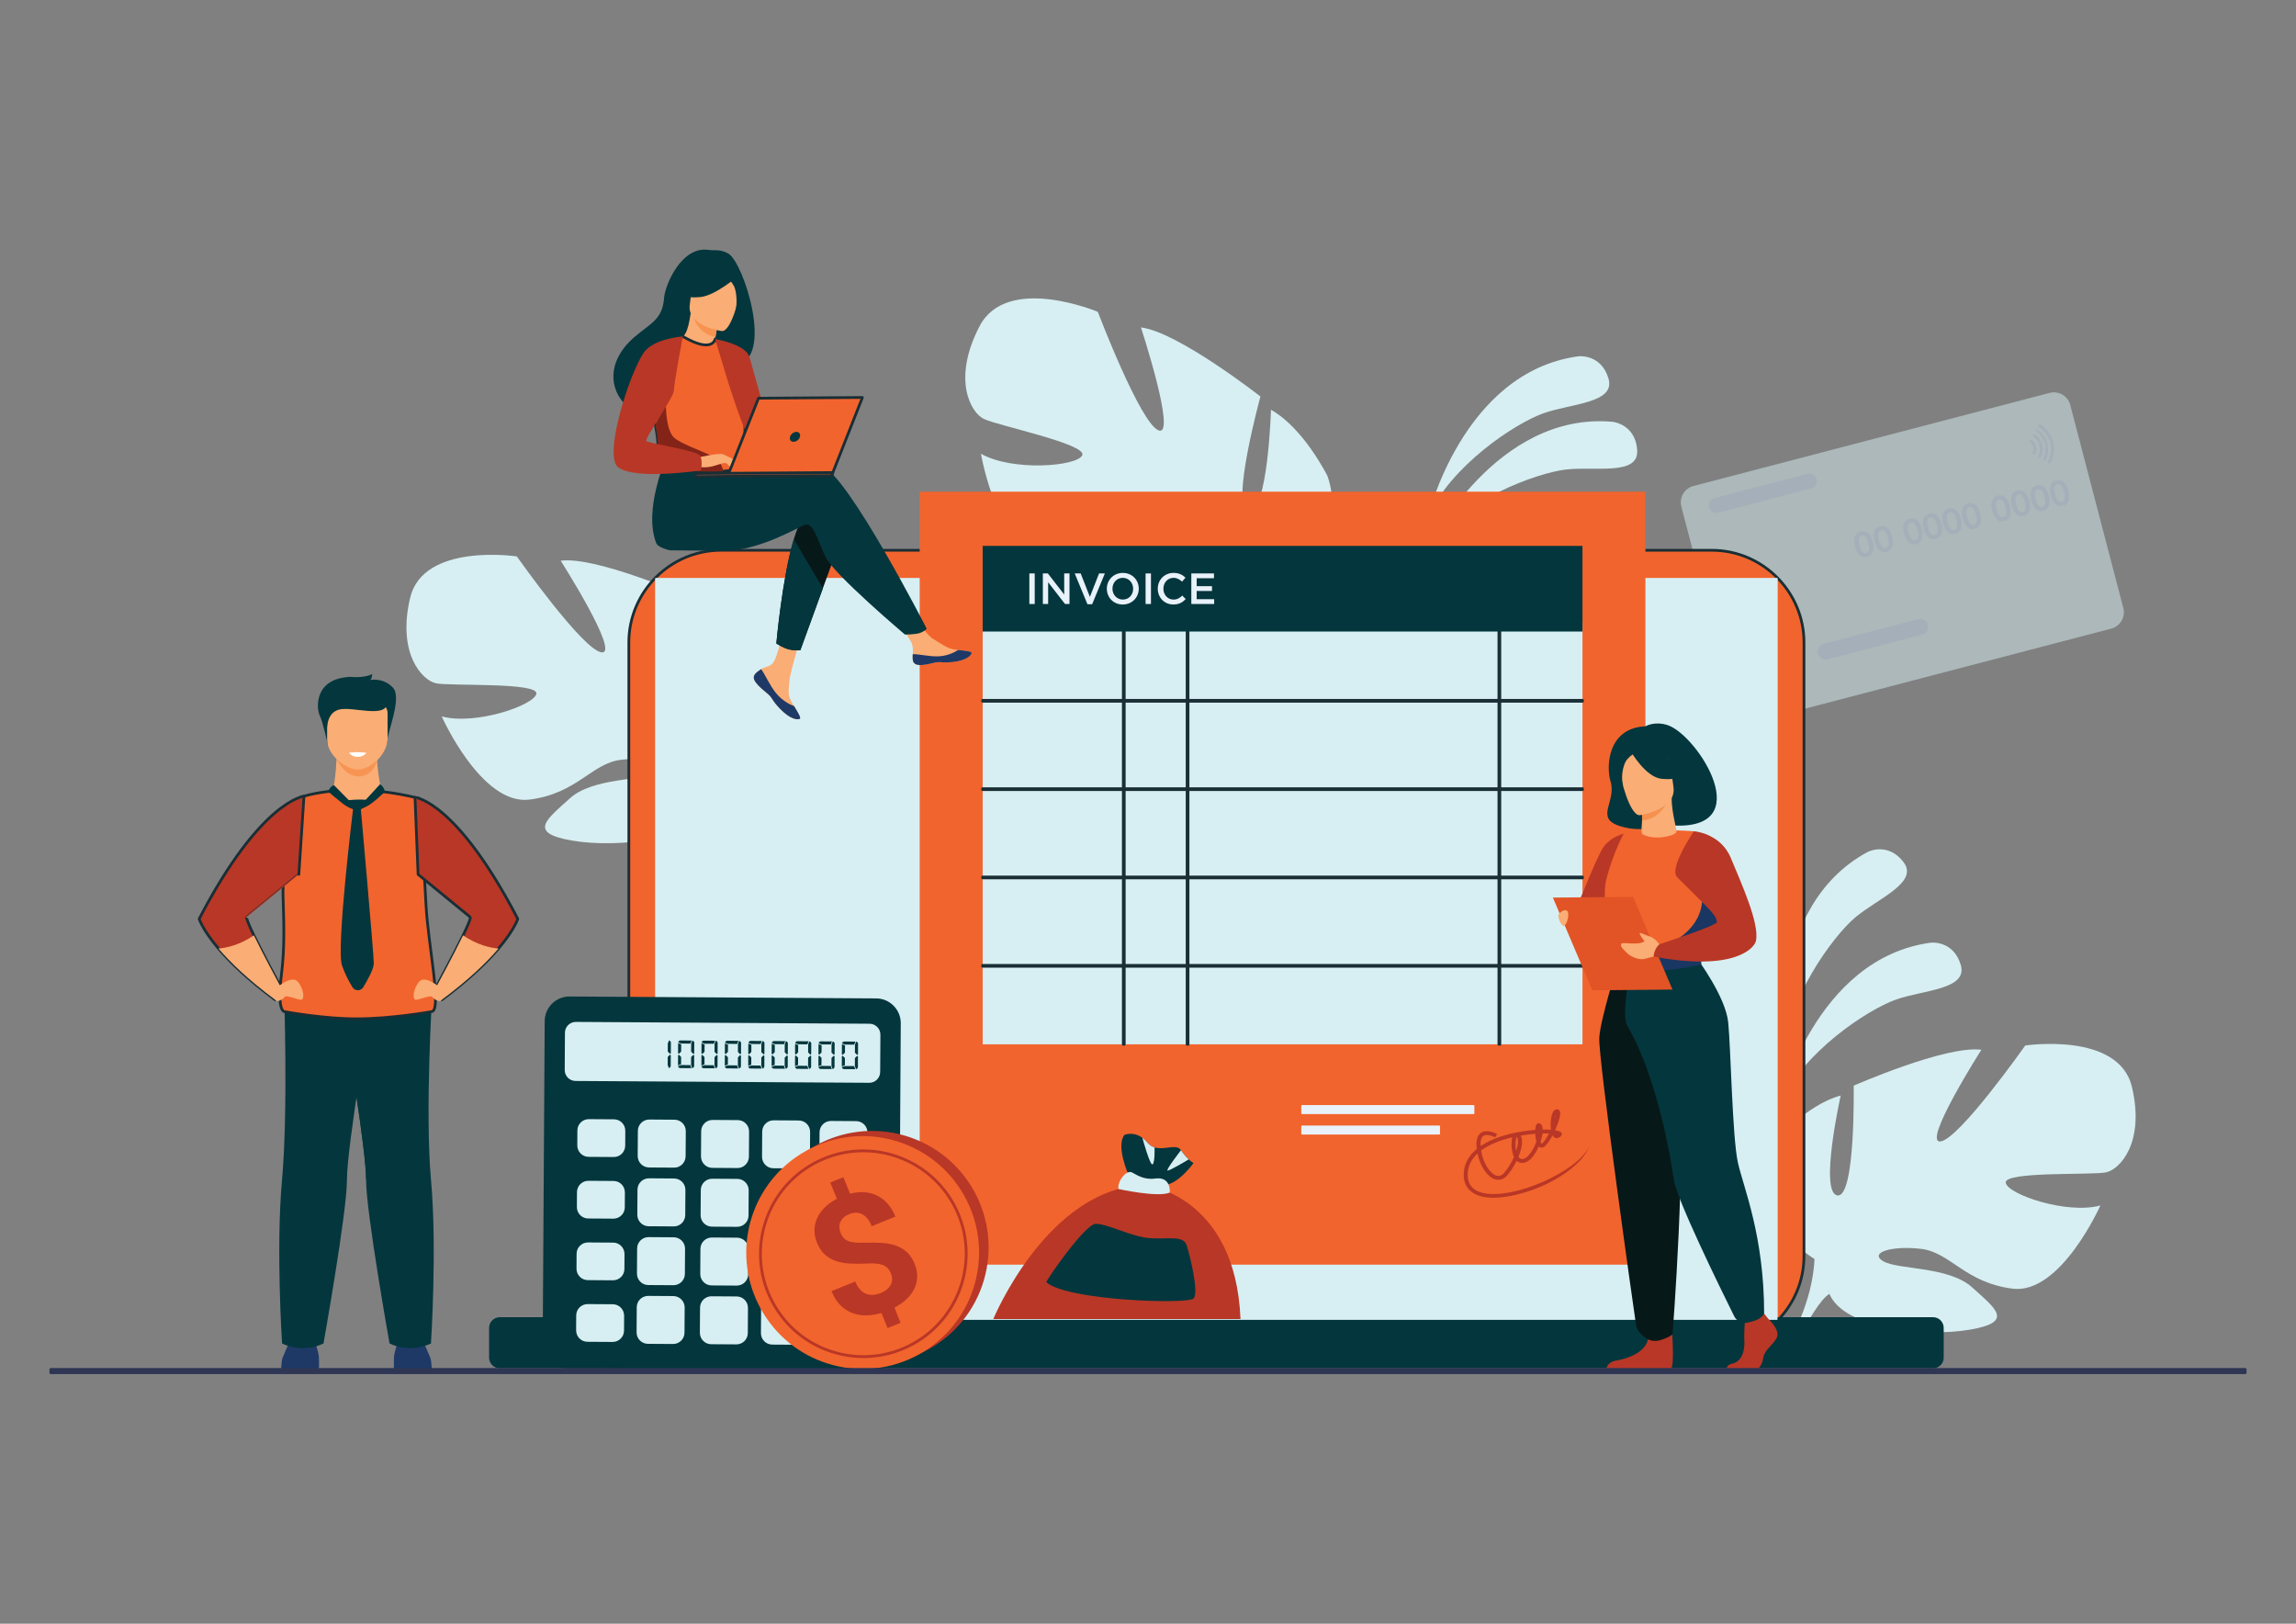 <?xml version="1.0" encoding="utf-8"?>
<!-- Generator: Adobe Illustrator 26.0.0, SVG Export Plug-In . SVG Version: 6.00 Build 0)  -->
<svg version="1.1" id="Layer_1" xmlns="http://www.w3.org/2000/svg" xmlns:xlink="http://www.w3.org/1999/xlink" x="0px" y="0px"
	 viewBox="0 0 841.89 595.28" style="enable-background:new 0 0 841.89 595.28;" xml:space="preserve">
<rect x="0" y="0" width="841.89" height="595.28" fill="#808080" stroke="none"/>
<style type="text/css">
	.st0{fill:none;stroke:#192E35;stroke-miterlimit:10;}
	.st1{fill:none;stroke:#04363D;stroke-miterlimit:10;}
	.st2{fill:#B5B3B3;}
	.st3{fill:#FFFFFF;stroke:#192E35;stroke-linecap:round;stroke-linejoin:round;stroke-miterlimit:10;}
	.st4{fill:#04363D;}
	.st5{fill:#F2642D;stroke:#231F20;stroke-miterlimit:10;}
	.st6{fill:#F2642D;}
	.st7{fill:#B93726;stroke:#192E35;stroke-miterlimit:10;}
	.st8{fill:#FFFFFF;}
	.st9{fill:#B93726;stroke:#192E35;stroke-linecap:round;stroke-linejoin:round;stroke-miterlimit:10;}
	.st10{fill:#F2642D;stroke:#192E35;stroke-linecap:round;stroke-linejoin:round;stroke-miterlimit:10;}
	.st11{fill:#B5B3B3;stroke:#192E35;stroke-linecap:round;stroke-linejoin:round;stroke-miterlimit:10;}
	.st12{fill:#192E35;stroke:#192E35;stroke-linecap:round;stroke-linejoin:round;stroke-miterlimit:10;}
	.st13{fill:none;stroke:#192E35;stroke-linecap:round;stroke-linejoin:round;stroke-miterlimit:10;}
	.st14{fill:#192E35;}
	.st15{fill:none;stroke:#656262;stroke-linecap:round;stroke-linejoin:round;stroke-miterlimit:10;}
	.st16{fill:#D7EFF2;}
	.st17{opacity:0.5;}
	.st18{fill:#CADEF3;}
	.st19{fill:#DBE5F5;}
	.st20{fill:#1E3966;}
	.st21{fill:#FAAD74;}
	.st22{fill:#F79454;}
	.st23{fill:#E9F2FA;}
	.st24{fill:#B93726;}
	.st25{fill:#071818;}
	.st26{fill:#F79250;}
	.st27{fill:#842419;}
	.st28{fill:#193762;}
	.st29{fill:#E25426;}
	.st30{fill:#F5904F;}
	.st31{fill:#2E3654;}
</style>
<g>
	<path class="st16" d="M523.48,189.8c0,0,12.74-53.41,55.29-59.18c0,0,8.28-1,11.01,8.12c2.73,9.12-13.72,9.15-23.9,12.79
		C555.69,155.17,531.95,170.65,523.48,189.8z"/>
	<path class="st16" d="M524.26,199.92c0,0,24.39-49.19,67.15-45.27c0,0,8.29,0.89,8.91,10.39c0.62,9.5-15.42,5.83-26.16,7.1
		C563.42,173.4,536.81,183.16,524.26,199.92z"/>
	<path class="st16" d="M652.66,404.78c0,0,12.74-53.41,55.29-59.18c0,0,8.28-1,11.01,8.12c2.73,9.12-13.72,9.15-23.9,12.79
		C684.88,370.15,661.13,385.63,652.66,404.78z"/>
	<path class="st16" d="M654.03,387.26c0,0-6.98-54.46,30.77-74.91c0,0,7.39-3.86,13.17,3.7c5.78,7.56-9.6,13.41-17.83,20.41
		C671.91,343.47,655.18,366.35,654.03,387.26z"/>
	<path class="st16" d="M781.74,398.52c-4.8-20.38-39.13-15.22-39.13-15.22s-24.36,34.56-31.13,35.17s15.05-33.61,15.05-33.61
		c-13.02-1.7-46.83,13.16-46.83,13.16s0.72,41.3-5.99,40.23c-6.71-1.07,1.23-36.6,1.23-36.6c-12.77,3.36-25.06,17.69-25.06,17.69
		c-15.55,23.49,15.45,42.22,15.45,42.22s-0.06,14.32-9.46,30.43l0,0c0,0-2.1,2.96-4.3,8.04l3.45,0.12c0.31-0.91,0.65-1.79,1.02-2.64
		c0-0.01,0-0.01,0.01-0.02c0.01-0.01,0.01-0.02,0.02-0.04c0.25-0.52,0.62-1.27,1.07-2.18c0,0,0,0,0,0c0,0,0,0,0,0
		c1.12-2.02,1.88-3.52,2.37-4.6c0,0,0-0.01,0-0.01c3.37-6.35,8.2-14.62,11.29-16.28c0,0-0.36-0.55-0.68-1.6
		c0.22,0.51,0.45,1.04,0.68,1.6c5.47,12.82,34.89,15.92,51.43,13.11c16.54-2.81,9.54-7.68,0.94-15.49
		c-8.59-7.81-27.19-6.45-32.57-9.58c-5.38-3.13,2.73-5.81,13.65-4.59c10.92,1.21,16.03,12.33,33.67,14.61
		c17.64,2.28,32.24-30.5,32.24-30.5c-12.34,3.38-34.02-4.09-34.72-8.33c-0.7-4.24,31.72-2.72,36.82-3.81
		C777.35,428.7,786.53,418.9,781.74,398.52z"/>
	<path class="st16" d="M150.38,219.21c4.8-20.38,39.13-15.22,39.13-15.22s24.36,34.56,31.13,35.18
		c6.77,0.61-15.05-33.61-15.05-33.61c13.02-1.7,46.83,13.16,46.83,13.16s-0.72,41.3,5.99,40.23s-1.23-36.6-1.23-36.6
		c12.77,3.36,25.06,17.69,25.06,17.69c15.55,23.48-15.45,42.22-15.45,42.22s0.06,14.32,9.46,30.43c0,0,0,0,0,0s2.1,2.96,4.3,8.04
		l-3.45,0.12c-0.31-0.91-0.65-1.79-1.02-2.64c0-0.01,0-0.01-0.01-0.02c-0.01-0.01-0.01-0.02-0.02-0.04
		c-0.25-0.52-0.62-1.27-1.07-2.18c0,0,0,0,0,0c0,0,0,0,0,0c-1.12-2.02-1.88-3.52-2.37-4.6c0,0,0-0.01,0-0.01
		c-3.37-6.35-8.2-14.62-11.29-16.28c0,0,0.36-0.55,0.68-1.6c-0.22,0.51-0.45,1.04-0.68,1.6c-5.47,12.82-34.89,15.92-51.43,13.11
		c-16.54-2.81-9.54-7.68-0.94-15.49c8.59-7.81,27.19-6.45,32.57-9.58c5.38-3.13-2.73-5.81-13.65-4.59s-16.03,12.33-33.67,14.61
		s-32.24-30.5-32.24-30.5c12.34,3.37,34.02-4.09,34.72-8.33c0.7-4.24-31.72-2.72-36.82-3.81
		C154.77,249.39,145.58,239.59,150.38,219.21z"/>
	<path class="st16" d="M359.18,119.6c10.08-19.31,43.36-5.27,43.36-5.27s15.66,41.11,22.33,43.47c6.66,2.36-6.52-37.76-6.52-37.76
		c13.56,1.63,43.82,25.32,43.82,25.32s-11.35,41.45-4.31,42.1c7.04,0.65,8.18-37.22,8.18-37.22c12,6.67,20.71,24.28,20.71,24.28
		c9.63,27.68-26.44,38.59-26.44,38.59s-3.62,14.45,1.7,33.11l0,0c0,0,1.35,3.53,2.27,9.22l-3.5-0.77c-0.08-1-0.2-1.98-0.35-2.92
		c0-0.01,0-0.01,0-0.02c0-0.01,0-0.03-0.01-0.04c-0.12-0.59-0.3-1.44-0.52-2.47c0,0,0,0,0,0c0,0,0,0,0,0
		c-0.61-2.33-0.99-4.03-1.21-5.25c0,0,0-0.01,0-0.01c-1.76-7.27-4.5-16.85-7.19-19.32c0,0,0.51-0.46,1.1-1.44
		c-0.35,0.46-0.72,0.94-1.1,1.44c-8.82,11.52-39.27,7.07-55.22-0.03c-15.95-7.09-7.64-10.2,3.04-15.86
		c10.67-5.66,29.08,0.49,35.3-1.28c6.23-1.77-1.25-6.55-12.58-8.14c-11.32-1.59-19.34,8.31-37.7,6.07
		c-18.36-2.24-24.65-39.05-24.65-39.05c11.58,6.58,35.35,4.63,37.15,0.54c1.8-4.09-31.28-10.91-36.13-13.32
		C355.84,151.15,349.1,138.91,359.18,119.6z"/>
	<g class="st17">
		<path class="st16" d="M759.11,148.44l19.47,74.48c0.86,3.29-1.13,6.68-4.41,7.54l-130.66,34.15c-3.29,0.86-6.68-1.13-7.54-4.41
			l-19.47-74.48c-0.86-3.29,1.13-6.68,4.41-7.54l130.66-34.15C754.85,143.17,758.25,145.16,759.11,148.44z"/>
		<g>
			<path class="st18" d="M704.93,232.64l-34.82,9.1c-1.47,0.39-2.99-0.51-3.38-1.98l-0.09-0.33c-0.39-1.47,0.51-2.99,1.98-3.38
				l34.82-9.1c1.47-0.39,2.99,0.51,3.38,1.98l0.09,0.33C707.29,230.74,706.4,232.26,704.93,232.64z"/>
			<g>
				<path class="st18" d="M686.71,198.66c0.33,1.27,0.38,2.37,0.15,3.29c-0.29,1.17-1.02,1.91-2.18,2.21
					c-1.16,0.3-2.16,0.02-2.98-0.86c-0.65-0.7-1.15-1.68-1.48-2.95c-0.33-1.27-0.39-2.36-0.16-3.28c0.29-1.17,1.02-1.91,2.19-2.21
					c1.17-0.31,2.17-0.02,2.99,0.86C685.89,196.41,686.38,197.39,686.71,198.66z M685.11,199.07c-0.21-0.8-0.47-1.44-0.79-1.94
					c-0.49-0.74-1.05-1.03-1.68-0.86c-0.65,0.17-1,0.69-1.06,1.57c-0.05,0.59,0.03,1.29,0.24,2.09c0.57,2.17,1.4,3.1,2.51,2.82
					c0.64-0.17,0.99-0.7,1.04-1.59C685.41,200.58,685.32,199.88,685.11,199.07z"/>
				<path class="st18" d="M693.86,196.79c0.33,1.27,0.38,2.37,0.15,3.29c-0.29,1.17-1.02,1.91-2.18,2.21
					c-1.16,0.3-2.16,0.02-2.98-0.86c-0.65-0.7-1.15-1.68-1.48-2.95c-0.33-1.27-0.39-2.36-0.16-3.28c0.29-1.17,1.02-1.91,2.19-2.21
					c1.17-0.31,2.17-0.02,2.99,0.86C693.04,194.54,693.53,195.52,693.86,196.79z M692.26,197.2c-0.21-0.8-0.47-1.44-0.79-1.94
					c-0.49-0.74-1.05-1.03-1.68-0.86c-0.65,0.17-1,0.69-1.06,1.57c-0.05,0.59,0.03,1.29,0.24,2.09c0.57,2.17,1.4,3.1,2.51,2.82
					c0.64-0.17,0.99-0.7,1.04-1.59C692.56,198.71,692.47,198.01,692.26,197.2z"/>
				<path class="st18" d="M704.7,193.95c0.33,1.27,0.38,2.37,0.15,3.29c-0.29,1.17-1.02,1.91-2.18,2.21
					c-1.16,0.3-2.16,0.02-2.98-0.86c-0.65-0.7-1.15-1.68-1.48-2.95c-0.33-1.27-0.39-2.36-0.16-3.28c0.29-1.17,1.02-1.91,2.19-2.21
					c1.17-0.31,2.17-0.02,2.99,0.86C703.88,191.71,704.36,192.69,704.7,193.95z M703.1,194.37c-0.21-0.8-0.47-1.44-0.79-1.94
					c-0.49-0.74-1.05-1.03-1.68-0.86c-0.65,0.17-1,0.69-1.06,1.57c-0.05,0.59,0.04,1.29,0.25,2.09c0.57,2.17,1.4,3.11,2.51,2.82
					c0.64-0.17,0.99-0.7,1.04-1.59C703.4,195.87,703.31,195.18,703.1,194.37z"/>
				<path class="st18" d="M711.85,192.09c0.33,1.27,0.38,2.37,0.15,3.29c-0.29,1.17-1.02,1.91-2.18,2.21
					c-1.16,0.3-2.16,0.02-2.98-0.86c-0.65-0.7-1.15-1.68-1.48-2.95c-0.33-1.27-0.39-2.36-0.16-3.28c0.29-1.17,1.02-1.91,2.19-2.21
					c1.17-0.31,2.17-0.02,2.99,0.86C711.03,189.84,711.51,190.82,711.85,192.09z M710.25,192.5c-0.21-0.8-0.47-1.44-0.79-1.94
					c-0.49-0.74-1.05-1.03-1.68-0.86c-0.65,0.17-1,0.69-1.06,1.57c-0.05,0.59,0.03,1.29,0.24,2.09c0.57,2.17,1.4,3.1,2.51,2.82
					c0.64-0.17,0.99-0.7,1.04-1.59C710.55,194.01,710.46,193.31,710.25,192.5z"/>
				<path class="st18" d="M719,190.22c0.33,1.27,0.38,2.37,0.15,3.29c-0.29,1.17-1.02,1.91-2.18,2.21c-1.16,0.3-2.16,0.02-2.98-0.86
					c-0.65-0.7-1.15-1.68-1.48-2.95c-0.33-1.27-0.39-2.36-0.16-3.28c0.29-1.17,1.02-1.91,2.19-2.21c1.17-0.31,2.17-0.02,2.99,0.86
					C718.18,187.97,718.66,188.95,719,190.22z M717.4,190.63c-0.21-0.8-0.47-1.44-0.79-1.94c-0.49-0.74-1.05-1.03-1.68-0.86
					c-0.65,0.17-1,0.69-1.06,1.57c-0.05,0.59,0.04,1.29,0.25,2.09c0.57,2.17,1.4,3.1,2.51,2.82c0.64-0.17,0.99-0.7,1.04-1.59
					C717.7,192.14,717.61,191.44,717.4,190.63z"/>
				<path class="st18" d="M726.15,188.35c0.33,1.27,0.38,2.37,0.15,3.29c-0.29,1.17-1.02,1.91-2.18,2.21
					c-1.16,0.3-2.16,0.02-2.98-0.86c-0.65-0.7-1.15-1.68-1.48-2.95c-0.33-1.27-0.39-2.36-0.16-3.28c0.29-1.17,1.02-1.91,2.19-2.21
					c1.17-0.31,2.17-0.02,2.99,0.86C725.33,186.1,725.81,187.08,726.15,188.35z M724.55,188.76c-0.21-0.8-0.47-1.44-0.79-1.94
					c-0.49-0.74-1.05-1.03-1.68-0.86c-0.65,0.17-1,0.69-1.06,1.57c-0.05,0.59,0.04,1.29,0.25,2.09c0.57,2.17,1.4,3.11,2.51,2.82
					c0.64-0.17,0.99-0.7,1.04-1.59C724.85,190.27,724.76,189.57,724.55,188.76z"/>
				<path class="st18" d="M736.98,185.51c0.33,1.27,0.38,2.37,0.15,3.29c-0.29,1.17-1.02,1.91-2.18,2.21
					c-1.16,0.3-2.16,0.02-2.98-0.86c-0.65-0.7-1.15-1.68-1.48-2.95c-0.33-1.27-0.39-2.36-0.16-3.28c0.29-1.17,1.02-1.91,2.19-2.21
					c1.17-0.31,2.17-0.02,2.99,0.86C736.16,183.27,736.65,184.25,736.98,185.51z M735.38,185.93c-0.21-0.8-0.47-1.44-0.79-1.94
					c-0.49-0.74-1.05-1.03-1.68-0.86c-0.65,0.17-1,0.69-1.06,1.57c-0.05,0.59,0.04,1.29,0.25,2.09c0.57,2.17,1.4,3.1,2.51,2.82
					c0.64-0.17,0.99-0.7,1.04-1.59C735.68,187.44,735.6,186.74,735.38,185.93z"/>
				<path class="st18" d="M744.13,183.65c0.33,1.27,0.38,2.37,0.15,3.29c-0.29,1.17-1.02,1.91-2.18,2.21
					c-1.16,0.3-2.16,0.02-2.98-0.86c-0.65-0.7-1.15-1.68-1.48-2.95c-0.33-1.27-0.39-2.36-0.16-3.28c0.29-1.17,1.02-1.91,2.19-2.21
					c1.17-0.31,2.17-0.02,2.99,0.86C743.31,181.4,743.8,182.38,744.13,183.65z M742.53,184.06c-0.21-0.8-0.47-1.44-0.79-1.94
					c-0.49-0.74-1.05-1.03-1.68-0.86c-0.65,0.17-1,0.69-1.06,1.57c-0.05,0.59,0.04,1.29,0.25,2.09c0.57,2.17,1.4,3.1,2.51,2.82
					c0.64-0.17,0.99-0.7,1.04-1.59C742.83,185.57,742.75,184.87,742.53,184.06z"/>
				<path class="st18" d="M751.28,181.78c0.33,1.27,0.38,2.37,0.15,3.29c-0.29,1.17-1.02,1.91-2.18,2.21
					c-1.16,0.3-2.16,0.02-2.98-0.86c-0.65-0.7-1.15-1.68-1.48-2.95c-0.33-1.27-0.39-2.36-0.16-3.28c0.29-1.17,1.02-1.91,2.19-2.21
					c1.17-0.31,2.17-0.02,2.99,0.86C750.46,179.53,750.95,180.51,751.28,181.78z M749.68,182.19c-0.21-0.8-0.47-1.44-0.79-1.94
					c-0.49-0.74-1.05-1.03-1.68-0.86c-0.65,0.17-1,0.69-1.06,1.57c-0.05,0.59,0.03,1.29,0.25,2.09c0.57,2.17,1.4,3.11,2.51,2.82
					c0.64-0.17,0.99-0.7,1.04-1.59C749.98,183.7,749.9,183,749.68,182.19z"/>
				<path class="st18" d="M758.43,179.91c0.33,1.27,0.38,2.37,0.15,3.29c-0.29,1.17-1.02,1.91-2.18,2.21
					c-1.16,0.3-2.16,0.02-2.98-0.86c-0.65-0.7-1.15-1.68-1.48-2.95c-0.33-1.27-0.39-2.36-0.16-3.28c0.29-1.17,1.02-1.91,2.19-2.21
					c1.17-0.31,2.17-0.02,2.99,0.86C757.61,177.66,758.1,178.64,758.43,179.91z M756.83,180.32c-0.21-0.8-0.47-1.44-0.79-1.94
					c-0.49-0.74-1.05-1.03-1.68-0.86c-0.65,0.17-1,0.69-1.06,1.57c-0.05,0.59,0.04,1.29,0.25,2.09c0.57,2.17,1.4,3.11,2.51,2.82
					c0.64-0.17,0.99-0.7,1.04-1.59C757.13,181.83,757.05,181.13,756.83,180.32z"/>
			</g>
			<path class="st18" d="M664.15,179.04l-34.08,8.91c-1.47,0.39-2.99-0.51-3.38-1.98l0,0c-0.39-1.47,0.51-2.99,1.98-3.38l34.08-8.91
				c1.47-0.39,2.99,0.51,3.38,1.98l0,0C666.52,177.14,665.63,178.66,664.15,179.04z"/>
			<g>
				<g>
					<path class="st18" d="M746.59,163.58c-0.25-0.97-0.83-1.78-1.58-2.34c-0.22-0.16-0.53-0.1-0.66,0.14l-0.12,0.2
						c-0.11,0.2-0.06,0.45,0.12,0.58c0.54,0.41,0.96,0.99,1.14,1.7c0.18,0.71,0.11,1.42-0.16,2.04c-0.09,0.21-0.01,0.45,0.18,0.57
						l0.2,0.12c0.23,0.14,0.54,0.04,0.65-0.2C746.74,165.54,746.85,164.56,746.59,163.58z"/>
				</g>
				<g>
					<path class="st18" d="M748.8,163.01c-0.42-1.6-1.4-2.91-2.67-3.76c-0.22-0.15-0.51-0.07-0.64,0.15l-0.07,0.12
						c-0.12,0.21-0.05,0.47,0.14,0.6c1.06,0.72,1.88,1.82,2.23,3.15c0.35,1.34,0.17,2.69-0.4,3.84c-0.11,0.21-0.04,0.47,0.17,0.6
						l0.11,0.07c0.22,0.13,0.52,0.05,0.63-0.18C749.01,166.22,749.22,164.61,748.8,163.01z"/>
				</g>
				<g>
					<path class="st18" d="M750.74,162.5c-0.56-2.14-1.89-3.88-3.61-5c-0.22-0.14-0.51-0.07-0.64,0.16l0,0
						c-0.12,0.21-0.06,0.47,0.15,0.6c1.54,1,2.73,2.55,3.23,4.47c0.5,1.91,0.23,3.85-0.63,5.47c-0.11,0.21-0.04,0.47,0.17,0.6l0,0
						c0.22,0.13,0.51,0.05,0.63-0.17C750.99,166.81,751.3,164.64,750.74,162.5z"/>
				</g>
				<g>
					<path class="st18" d="M752.83,161.95c-0.71-2.72-2.42-4.93-4.63-6.33c-0.22-0.14-0.51-0.07-0.64,0.16l-0.11,0.2
						c-0.12,0.21-0.05,0.48,0.15,0.61c1.97,1.25,3.49,3.22,4.13,5.65c0.64,2.43,0.27,4.89-0.83,6.95c-0.11,0.21-0.04,0.48,0.17,0.6
						l0.2,0.12c0.22,0.13,0.51,0.05,0.63-0.17C753.14,167.44,753.54,164.68,752.83,161.95z"/>
				</g>
			</g>
		</g>
	</g>
	<path class="st10" d="M627.7,494.28H264.36c-18.58,0-33.78-15.2-33.78-33.78V235.52c0-18.58,15.2-33.78,33.78-33.78H627.7
		c18.58,0,33.78,15.2,33.78,33.78V460.5C661.48,479.08,646.28,494.28,627.7,494.28z"/>
	<rect x="240.29" y="211.96" class="st19" width="411.47" height="279.35"/>
	<path class="st4" d="M708.8,501.64H183.25c-2.16,0-3.91-1.75-3.91-3.91v-10.91c0-2.16,1.75-3.91,3.91-3.91H708.8
		c2.16,0,3.91,1.75,3.91,3.91v10.91C712.72,499.89,710.96,501.64,708.8,501.64z"/>
	<rect x="240.29" y="211.96" class="st16" width="411.47" height="271.92"/>
	<path class="st20" d="M103.07,503c0,0,0-4.03,0.61-5.36c0.61-1.34,2.83-6.79,2.83-6.79h8.7c0,0,1.62,4.97,1.72,6.6
		c0.1,1.63,0,5.56,0,5.56H103.07z"/>
	<path class="st20" d="M158.33,503c0,0,0-4.03-0.61-5.36c-0.61-1.34-2.83-6.79-2.83-6.79h-8.7c0,0-1.62,4.97-1.72,6.6
		c-0.1,1.63,0,5.56,0,5.56H158.33z"/>
	<path class="st21" d="M123.46,277.03c0,0-0.31,8.96-1.52,12.98l-9.61,6.34l36.18,5.12l-8.63-11.26c0,0-2.61-12.02-1.24-16.47
		C140.01,269.29,123.46,277.03,123.46,277.03z"/>
	<path class="st22" d="M123.41,278.27c0,0,2.86,6.51,8.25,6.36c5.39-0.14,6.62-5.9,6.62-5.9L123.41,278.27z"/>
	<path class="st4" d="M120.19,273c0,0-1.74-8.21-2.96-10.7c-1.21-2.49-2.23-13.58,11.23-14.15c0,0,5.16,0.57,8-1.05
		c0,0,0,1.63-0.71,2.2c0,0,4.66-1.05,8.3,2.77c3.64,3.83-2.43,17.21-2.13,20.37L120.19,273z"/>
	<path class="st21" d="M131.04,282.12c-3.91-0.06-11.09-4.98-11.09-11.06v-9.49c0-2.22,1.64-4.04,3.64-4.04h14.9
		c2,0,3.64,1.82,3.64,4.04v8.96C142.13,276.9,135.52,282.19,131.04,282.12z"/>
	<path class="st4" d="M119.95,266.63c0,0,0.02-5.7,4.8-6.58c4.78-0.88,15.49,2.78,17-1.38c1.52-4.16-20.69-4.09-21.81-1.43
		C118.83,259.89,119.95,266.63,119.95,266.63z"/>
	<path class="st4" d="M104.16,363.58c0,0,1.52,43.94-0.75,69.01c-2.28,25.07,0.02,59.96,0.02,59.96s7.28,3.79,15.18,0
		c0,0,8.66-48.43,8.6-59.96c-0.06-12.28,9.42-67.09,9.42-67.09L104.16,363.58z"/>
	<path class="st4" d="M158.02,492.54c0,0-7.28,3.8-15.18,0c0,0-8.66-48.43-8.6-59.96c0.02-5.18-1.65-17.96-3.6-30.98
		c-2.66-17.82-5.83-36.11-5.83-36.11l33.73-1.99c0,0-2.78,44.01-0.5,69.08C160.31,457.65,158.02,492.54,158.02,492.54z"/>
	<path class="st10" d="M158.14,370.89c0,0-14.38,2.63-27.5,2.63c-5.72,0-11.94-0.59-16.89-1.22c-5.47-0.69-9.39-1.41-9.39-1.41
		s-2.92,0.24-1.19-13.34c1.31-10.33,0.9-19.66,0.61-29.26c-0.03-1.07-0.01-2.33,0.06-3.74c0.56-11.19,4.14-31.34,6.87-32.42
		c0,0,4.06-1.43,11.23-2.12c0,0.13,4.16,5.88,9.1,6.53c3.07-1.15,5.48-2.13,8.84-6.34c4.25,0.47,8.89,1.27,13.86,2.52
		c0,0,0.52,2.13,2.47,39.16C156.98,346.56,162.28,370.93,158.14,370.89z"/>
	<path class="st4" d="M134.24,432.58c0.02-5.18-1.65-17.96-3.6-30.98c2.02-7.78,6.94-15.27,6.94-15.27
		C143.8,402.83,134.24,432.58,134.24,432.58z"/>
	<path class="st9" d="M90.49,336.21c-0.34,0.27,0.85,3.07,2.61,6.72c3.63,7.5,9.65,18.57,9.65,18.57c-0.87,3.12-1.83,5.05-1.83,5.05
		c-10.13-7.52-16.66-13.92-20.83-18.82c-5.86-6.9-7.06-10.86-7.06-10.86c22.55-43.38,38.43-44.97,38.43-44.97l-1.88,28.67
		C109.58,320.56,91.53,335.39,90.49,336.21z"/>
	<path class="st21" d="M101.55,362.04c0,0,5.47-4.78,7.69-2.1c2.23,2.68,2.63,6.89,0.91,6.6c-1.72-0.29-5.26-1.82-5.77-1.05
		c-0.51,0.77-2.77,2.23-3.46,1.07C100.23,365.39,101.55,362.04,101.55,362.04z"/>
	<path class="st21" d="M102.75,361.5c-0.87,3.12-1.83,5.05-1.83,5.05c-10.13-7.52-16.66-13.92-20.83-18.82
		c3.14-0.22,7.73-1.28,13.01-4.8C96.73,350.43,102.75,361.5,102.75,361.5z"/>
	<path class="st9" d="M189.86,336.87c0,0-1.2,3.96-7.06,10.86c-4.17,4.91-10.7,11.3-20.83,18.82c0,0-0.96-1.93-1.83-5.05
		c0,0,6.02-11.07,9.65-18.57c1.76-3.65,2.96-6.45,2.61-6.72c-0.81-0.64-11.84-9.69-16.76-13.72c-1.43-1.17-2.34-1.92-2.34-1.92
		l-1.13-28.24C152.18,292.32,167.31,293.5,189.86,336.87z"/>
	<path class="st21" d="M161.34,362.04c0,0-5.47-4.78-7.69-2.1c-2.23,2.68-2.63,6.89-0.91,6.6c1.72-0.29,5.26-1.82,5.77-1.05
		c0.51,0.77,2.77,2.23,3.46,1.07C162.66,365.39,161.34,362.04,161.34,362.04z"/>
	<path class="st21" d="M160.14,361.5c0.87,3.12,1.83,5.05,1.83,5.05c10.13-7.52,16.66-13.92,20.83-18.82
		c-3.14-0.22-7.73-1.28-13.01-4.8C166.16,350.43,160.14,361.5,160.14,361.5z"/>
	<path class="st4" d="M122.44,287.83c0,0-1.61,0.63-2.06,2.35c0,0,6.44,6.26,10.66,6.36L122.44,287.83z"/>
	<path class="st4" d="M131.04,296.54l8.32-9.03c0,0,1.72,1.07,1.69,2.83C141.05,290.33,134.62,296.78,131.04,296.54z"/>
	<path class="st4" d="M129.54,295.87c0,0-6.35,51.78-4.14,58.09c1.14,3.25,2.66,6.06,3.87,8.02c0.87,1.41,3.03,1.41,3.9-0.01
		c1.69-2.77,3.89-6.77,3.89-8.8c0-3.29-4.82-57.35-4.82-57.35L129.54,295.87z"/>
	<path class="st4" d="M127.88,293.34c0,0,3.84-0.36,6.17-0.14c0.46,0.04,0.72,0.52,0.5,0.91c-0.65,1.11-1.99,3.04-3.39,3.04
		C129.2,297.15,126.14,293.46,127.88,293.34z"/>
	<path class="st8" d="M127.93,276c0,0,1.22,1.55,3.34,1.5c2.12-0.06,3.12-1.5,3.12-1.5S130.81,275.45,127.93,276z"/>
	<rect x="337.23" y="180.26" class="st6" width="266.11" height="283.38"/>
	<g>
		<path class="st23" d="M527.77,415.93H477.4c-0.14,0-0.25-0.11-0.25-0.25v-2.79c0-0.14,0.11-0.25,0.25-0.25h50.37
			c0.14,0,0.25,0.11,0.25,0.25v2.79C528.01,415.82,527.9,415.93,527.77,415.93z"/>
		<path class="st23" d="M540.38,408.45h-62.99c-0.13,0-0.24-0.11-0.24-0.24v-2.82c0-0.13,0.11-0.24,0.24-0.24h62.99
			c0.13,0,0.24,0.11,0.24,0.24v2.82C540.61,408.35,540.51,408.45,540.38,408.45z"/>
	</g>
	<rect x="360.32" y="228.12" class="st16" width="219.94" height="154.74"/>
	<g>
		<g>
			<rect x="411.89" y="219.38" class="st10" width="0.35" height="163.48"/>
		</g>
		<g>
			<rect x="549.61" y="219.38" class="st10" width="0.35" height="163.48"/>
		</g>
		<g>
			<rect x="435.28" y="219.38" class="st10" width="0.35" height="163.48"/>
		</g>
		<g>
			<rect x="360.32" y="353.91" class="st10" width="219.94" height="0.35"/>
		</g>
		<g>
			<rect x="360.32" y="321.52" class="st10" width="219.94" height="0.35"/>
		</g>
		<g>
			<rect x="360.32" y="289.14" class="st10" width="219.94" height="0.35"/>
		</g>
		<g>
			<rect x="360.32" y="256.75" class="st10" width="219.94" height="0.35"/>
		</g>
	</g>
	<rect x="360.32" y="200.13" class="st4" width="219.94" height="31.4"/>
	<g>
		<path class="st24" d="M559.5,437.04c-4.96,1.52-9.8,2.31-13.6,2.01c-5.8-0.46-9.06-3.33-9.19-8.08c-0.1-3.77,1.56-7.08,4.8-9.75
			c-0.03-0.26-0.06-0.51-0.08-0.77c-0.21-2.66,0.39-4.43,1.79-5.25c2.26-1.33,5.63,0.49,5.77,0.57l-0.75,1.21
			c-0.75-0.41-2.99-1.33-4.23-0.59c-1.07,0.63-1.2,2.37-1.1,3.79c2.64-1.81,6.1-3.28,10.31-4.36c3.11-0.8,6.58-1.33,9.71-1.57
			c0.02-0.33,0.05-0.63,0.08-0.87c0.1-0.65,0.34-1.42,1.02-1.57c0.26-0.05,0.76-0.05,1.2,0.59c0.28,0.41,0.43,1,0.46,1.71
			c1.08-0.02,2.08,0,2.97,0.06c0.01-0.02,0.02-0.04,0.02-0.05c-0.22-1.67-0.06-3.63,0.23-4.9c0.38-1.63,1-2.45,1.86-2.53
			c0.52-0.04,0.97,0.22,1.18,0.69c0.49,1.1-0.42,4.09-1.74,6.95c0,0,0,0.01,0,0.02c1.23,0.2,2.07,0.52,2.34,0.97
			c0.2,0.34,0.22,0.86-0.3,1.32c-1,0.87-1.79,0.65-2.18,0.44c-0.33-0.18-0.59-0.48-0.8-0.86c-1,1.86-2.08,3.45-2.94,4.13
			c-0.79,0.62-1.47,0.37-1.73,0.24c-0.13-0.07-0.26-0.17-0.38-0.28c-0.34,0.78-0.72,1.53-1.13,2.22c-1.56,2.58-3.31,3.91-5.07,3.83
			c-0.72-0.03-1.36-0.3-1.9-0.79c-0.97,1.99-2.2,3.89-3.42,5.31c-1.24,1.44-2.82,1.97-4.45,1.49c-2.89-0.85-5.5-4.8-6.48-9.47
			c-2.47,2.28-3.67,4.98-3.59,8.08c0.11,4.06,2.74,6.31,7.83,6.71c12.83,1.01,35.32-10.26,37.03-18.54l0,0
			C581.66,425.85,570.99,433.52,559.5,437.04z M543.09,421.78c0.78,4.93,3.4,8.56,5.62,9.21c1.04,0.31,2-0.04,2.85-1.03
			c1.45-1.68,2.69-3.76,3.59-5.79c-0.26-0.52-0.46-1.14-0.62-1.84c-0.36-1.63-0.42-3.86,0.01-5.39c-2.4,0.56-4.8,1.32-7.02,2.31
			C545.8,420.02,544.33,420.86,543.09,421.78z M556.78,424.09c0.32,0.46,0.75,0.82,1.31,0.84c1.13,0.04,2.48-1.09,3.71-3.12
			c0.64-1.06,1.15-2.19,1.54-3.28c-0.25-0.88-0.38-1.91-0.42-2.86c-1.65,0.12-3.45,0.34-5.3,0.65
			C558.58,418.1,558.03,421.1,556.78,424.09z M564.89,418.56c0.23,0.66,0.44,0.79,0.44,0.79c0.83-0.67,1.78-2.14,2.65-3.8
			c-0.71-0.03-1.5-0.03-2.37-0.01C565.49,416.47,565.24,417.51,564.89,418.56z M556.15,416.75c-0.38,0.75-0.65,3.13-0.19,5.26
			C556.71,419.68,556.86,417.66,556.15,416.75z M570.81,415.85C570.82,415.85,570.82,415.85,570.81,415.85
			C570.82,415.85,570.82,415.85,570.81,415.85z M570.59,408.63c-0.13,0.36-0.26,0.87-0.35,1.47
			C570.42,409.53,570.54,409.02,570.59,408.63z"/>
	</g>
	<g>
		<path class="st23" d="M377.44,210.23h1.97v11.2h-1.97V210.23z"/>
		<path class="st23" d="M382.4,210.23h1.82l6,7.74v-7.74h1.94v11.2h-1.65l-6.18-7.97v7.97h-1.94V210.23z"/>
		<path class="st23" d="M394.08,210.23h2.18l3.38,8.61l3.36-8.61h2.13l-4.66,11.28h-1.73L394.08,210.23z"/>
		<path class="st23" d="M405.85,215.83c0-3.15,2.43-5.79,5.87-5.79c3.44,0,5.84,2.61,5.84,5.79c0,3.15-2.43,5.79-5.87,5.79
			C408.25,221.63,405.85,219.02,405.85,215.83z M415.5,215.83c0-2.18-1.58-3.98-3.81-3.98c-2.22,0-3.78,1.78-3.78,3.98
			c0,2.18,1.58,3.98,3.81,3.98C413.95,219.82,415.5,218.04,415.5,215.83z"/>
		<path class="st23" d="M420.06,210.23h1.97v11.2h-1.97V210.23z"/>
		<path class="st23" d="M424.53,215.83c0-3.18,2.38-5.79,5.78-5.79c2.06,0,3.31,0.72,4.38,1.74l-1.26,1.46
			c-0.9-0.83-1.86-1.39-3.14-1.39c-2.14,0-3.7,1.76-3.7,3.98c0,2.19,1.55,3.98,3.7,3.98c1.38,0,2.26-0.56,3.22-1.46l1.26,1.28
			c-1.17,1.22-2.45,1.98-4.54,1.98C426.96,221.63,424.53,219.08,424.53,215.83z"/>
		<path class="st23" d="M436.83,210.23h8.3v1.76h-6.34v2.91h5.62v1.76h-5.62v3.01h6.42v1.76h-8.38V210.23z"/>
	</g>
	<path class="st4" d="M320.43,502.33l-112.41-0.7c-5.01-0.03-9.05-4.12-9.02-9.13l0.73-118.15c0.03-5.01,4.12-9.05,9.13-9.02
		l112.41,0.7c5.01,0.03,9.05,4.12,9.02,9.13l-0.73,118.15C329.53,498.32,325.44,502.36,320.43,502.33z"/>
	<path class="st16" d="M318.73,396.97l-107.69-0.67c-2.2-0.01-3.98-1.81-3.97-4.01l0.08-13.67c0.01-2.2,1.81-3.98,4.01-3.97
		l107.69,0.67c2.2,0.01,3.98,1.81,3.97,4.01L322.74,393C322.73,395.21,320.93,396.98,318.73,396.97z"/>
	<g>
		<g>
			<path class="st16" d="M247.06,449.62l-9.22-0.06c-2.3-0.01-4.16-1.89-4.15-4.2l0.06-9.22c0.01-2.3,1.89-4.16,4.2-4.15l9.22,0.06
				c2.3,0.01,4.16,1.89,4.15,4.2l-0.06,9.22C251.24,447.78,249.37,449.64,247.06,449.62z"/>
			<path class="st16" d="M246.93,471.18l-9.22-0.06c-2.3-0.01-4.16-1.89-4.15-4.2l0.06-9.22c0.01-2.3,1.89-4.16,4.2-4.15l9.22,0.06
				c2.3,0.01,4.16,1.89,4.15,4.2l-0.06,9.22C251.11,469.33,249.23,471.19,246.93,471.18z"/>
			<path class="st16" d="M246.79,492.73l-9.22-0.06c-2.3-0.01-4.16-1.89-4.15-4.2l0.06-9.22c0.01-2.3,1.89-4.16,4.2-4.15l9.22,0.06
				c2.3,0.01,4.16,1.89,4.15,4.2l-0.06,9.22C250.98,490.89,249.1,492.74,246.79,492.73z"/>
			<path class="st16" d="M270.27,449.77l-9.22-0.06c-2.3-0.01-4.16-1.89-4.15-4.2l0.06-9.22c0.01-2.3,1.89-4.16,4.2-4.15l9.22,0.06
				c2.3,0.01,4.16,1.89,4.15,4.2l-0.06,9.22C274.46,447.93,272.58,449.78,270.27,449.77z"/>
			<path class="st16" d="M270.14,471.32l-9.22-0.06c-2.3-0.01-4.16-1.89-4.15-4.2l0.06-9.22c0.01-2.3,1.89-4.16,4.2-4.15l9.22,0.06
				c2.3,0.01,4.16,1.89,4.15,4.2l-0.06,9.22C274.32,469.48,272.44,471.34,270.14,471.32z"/>
			<path class="st16" d="M270,492.87l-9.22-0.06c-2.3-0.01-4.16-1.89-4.15-4.2l0.06-9.22c0.01-2.3,1.89-4.16,4.2-4.15l9.22,0.06
				c2.3,0.01,4.16,1.89,4.15,4.2l-0.06,9.22C274.19,491.03,272.31,492.89,270,492.87z"/>
			<path class="st16" d="M292.52,471.46l-9.22-0.06c-2.3-0.01-4.16-1.89-4.15-4.2l0.06-9.22c0.01-2.3,1.89-4.16,4.2-4.15l9.22,0.06
				c2.3,0.01,4.16,1.89,4.15,4.2l-0.06,9.22C296.7,469.62,294.82,471.47,292.52,471.46z"/>
			<path class="st16" d="M292.39,493.01l-9.22-0.06c-2.3-0.01-4.16-1.89-4.15-4.2l0.06-9.22c0.01-2.3,1.89-4.16,4.2-4.15l9.22,0.06
				c2.3,0.01,4.16,1.89,4.15,4.2l-0.06,9.22C296.57,491.17,294.69,493.03,292.39,493.01z"/>
		</g>
		<g>
			<path class="st16" d="M225.05,424.18l-9.22-0.06c-2.3-0.01-4.16-1.89-4.15-4.2l0.03-5.47c0.01-2.3,1.89-4.16,4.2-4.15l9.22,0.06
				c2.3,0.01,4.16,1.89,4.15,4.2l-0.03,5.47C229.23,422.34,227.35,424.2,225.05,424.18z"/>
			<path class="st16" d="M224.9,446.78l-9.22-0.06c-2.3-0.01-4.16-1.89-4.15-4.2l0.03-5.47c0.01-2.3,1.89-4.16,4.2-4.15l9.22,0.06
				c2.3,0.01,4.16,1.89,4.15,4.2l-0.03,5.47C229.09,444.94,227.21,446.79,224.9,446.78z"/>
			<path class="st16" d="M224.76,469.38l-9.22-0.06c-2.3-0.01-4.16-1.89-4.15-4.2l0.03-5.47c0.01-2.3,1.89-4.16,4.2-4.15l9.22,0.06
				c2.3,0.01,4.16,1.89,4.15,4.2l-0.03,5.47C228.95,467.54,227.07,469.39,224.76,469.38z"/>
			<path class="st16" d="M224.62,491.98l-9.22-0.06c-2.3-0.01-4.16-1.89-4.15-4.2l0.03-5.47c0.01-2.3,1.89-4.16,4.2-4.15l9.22,0.06
				c2.3,0.01,4.16,1.89,4.15,4.2l-0.03,5.47C228.81,490.13,226.93,491.99,224.62,491.98z"/>
			<path class="st16" d="M247.2,428.07l-9.22-0.06c-2.3-0.01-4.16-1.89-4.15-4.2l0.06-9.22c0.01-2.3,1.89-4.16,4.2-4.15l9.22,0.06
				c2.3,0.01,4.16,1.89,4.15,4.2l-0.06,9.22C251.38,426.23,249.5,428.09,247.2,428.07z"/>
			<path class="st16" d="M270.41,428.22l-9.22-0.06c-2.3-0.01-4.16-1.89-4.15-4.2l0.06-9.22c0.01-2.3,1.89-4.16,4.2-4.15l9.22,0.06
				c2.3,0.01,4.16,1.89,4.15,4.2l-0.06,9.22C274.59,426.37,272.71,428.23,270.41,428.22z"/>
			<path class="st16" d="M292.79,428.36l-9.22-0.06c-2.3-0.01-4.16-1.89-4.15-4.2l0.06-9.22c0.01-2.3,1.89-4.16,4.2-4.15l9.22,0.06
				c2.3,0.01,4.16,1.89,4.15,4.2l-0.06,9.22C296.97,426.51,295.09,428.37,292.79,428.36z"/>
			<path class="st16" d="M313.69,450.14l-9.22-0.06c-2.3-0.01-4.16-1.89-4.15-4.2l0.06-9.22c0.01-2.3,1.89-4.16,4.2-4.15l9.22,0.06
				c2.3,0.01,4.16,1.89,4.15,4.2l-0.06,9.22C317.87,448.3,315.99,450.16,313.69,450.14z"/>
			<path class="st16" d="M313.82,428.59l-9.22-0.06c-2.3-0.01-4.16-1.89-4.15-4.2l0.06-9.22c0.01-2.3,1.89-4.16,4.2-4.15l9.22,0.06
				c2.3,0.01,4.16,1.89,4.15,4.2l-0.06,9.22C318,426.75,316.12,428.6,313.82,428.59z"/>
			<path class="st16" d="M313.42,493.25l-9.22-0.06c-2.3-0.01-4.16-1.89-4.15-4.2l0.19-30.77c0.01-2.3,1.89-4.16,4.2-4.15l9.22,0.06
				c2.3,0.01,4.16,1.89,4.15,4.2l-0.19,30.77C317.6,491.4,315.72,493.26,313.42,493.25z"/>
		</g>
	</g>
	<g>
		<path class="st4" d="M244.85,385.51l0.02-2.95l0.43-1.12c0.37,0.1,0.61,0.33,0.7,0.71l-0.02,3.94l-0.28,0.28L244.85,385.51z
			 M245.68,386.64l0.28,0.28l-0.02,3.94c-0.1,0.37-0.33,0.61-0.71,0.7l-0.41-1.13l0.02-2.95L245.68,386.64z"/>
		<path class="st4" d="M249.78,382.86l-0.02,2.67l-0.85,0.84l-0.28-0.28l0.02-3.66L249.78,382.86z M248.61,390.59l0.02-3.66
			l0.28-0.28l0.84,0.85l-0.02,2.67L248.61,390.59z M253.53,391.61l-4.22-0.03c-0.37-0.1-0.61-0.33-0.7-0.71l1.13-0.41l3.38,0.02
			L253.53,391.61z M253.16,382.6l-3.36-0.02l-1.12-0.43c0.1-0.37,0.33-0.61,0.71-0.7l4.21,0.03L253.16,382.6z M253.42,385.56
			l0.02-2.95l0.43-1.12c0.37,0.1,0.61,0.33,0.7,0.71l-0.02,3.94l-0.28,0.28L253.42,385.56z M254.26,386.69l0.28,0.28l-0.02,3.94
			c-0.1,0.37-0.33,0.61-0.71,0.7l-0.41-1.13l0.02-2.95L254.26,386.69z"/>
		<path class="st4" d="M258.36,382.92l-0.02,2.67l-0.85,0.84l-0.28-0.28l0.02-3.66L258.36,382.92z M257.19,390.65l0.02-3.66
			l0.28-0.28l0.84,0.85l-0.02,2.67L257.19,390.65z M262.11,391.66l-4.22-0.03c-0.37-0.1-0.61-0.33-0.7-0.71l1.13-0.41l3.38,0.02
			L262.11,391.66z M261.74,382.66l-3.36-0.02l-1.12-0.43c0.1-0.37,0.33-0.61,0.71-0.7l4.21,0.03L261.74,382.66z M262,385.61
			l0.02-2.95l0.43-1.12c0.37,0.1,0.61,0.33,0.7,0.71l-0.02,3.94l-0.28,0.28L262,385.61z M262.84,386.74l0.28,0.28l-0.02,3.94
			c-0.1,0.37-0.33,0.61-0.71,0.7l-0.41-1.13l0.02-2.95L262.84,386.74z"/>
		<path class="st4" d="M266.94,382.97l-0.02,2.67l-0.85,0.84l-0.28-0.28l0.02-3.66L266.94,382.97z M265.77,390.7l0.02-3.66
			l0.28-0.28l0.84,0.85l-0.02,2.67L265.77,390.7z M270.69,391.72l-4.22-0.03c-0.37-0.1-0.61-0.33-0.7-0.71l1.13-0.41l3.38,0.02
			L270.69,391.72z M270.32,382.71l-3.36-0.02l-1.12-0.43c0.1-0.37,0.33-0.61,0.71-0.7l4.21,0.03L270.32,382.71z M270.58,385.67
			l0.02-2.95l0.43-1.12c0.37,0.1,0.61,0.33,0.7,0.71l-0.02,3.94l-0.28,0.28L270.58,385.67z M271.42,386.8l0.28,0.28l-0.02,3.94
			c-0.1,0.37-0.33,0.61-0.71,0.7l-0.41-1.13l0.02-2.95L271.42,386.8z"/>
		<path class="st4" d="M275.52,383.02l-0.02,2.67l-0.85,0.84l-0.28-0.28l0.02-3.66L275.52,383.02z M274.35,390.75l0.02-3.66
			l0.28-0.28l0.84,0.85l-0.02,2.67L274.35,390.75z M279.27,391.77l-4.22-0.03c-0.37-0.1-0.61-0.33-0.7-0.71l1.13-0.41l3.38,0.02
			L279.27,391.77z M278.9,382.76l-3.36-0.02l-1.12-0.43c0.1-0.37,0.33-0.61,0.71-0.7l4.21,0.03L278.9,382.76z M279.16,385.72
			l0.02-2.95l0.43-1.12c0.37,0.1,0.61,0.33,0.7,0.71l-0.02,3.94l-0.28,0.28L279.16,385.72z M280,386.85l0.28,0.28l-0.02,3.94
			c-0.1,0.37-0.33,0.61-0.71,0.7l-0.41-1.13l0.02-2.95L280,386.85z"/>
		<path class="st4" d="M284.1,383.08l-0.02,2.67l-0.85,0.84l-0.28-0.28l0.02-3.66L284.1,383.08z M282.93,390.81l0.02-3.66l0.28-0.28
			l0.84,0.85l-0.02,2.67L282.93,390.81z M287.85,391.82l-4.22-0.03c-0.37-0.1-0.61-0.33-0.7-0.71l1.13-0.41l3.38,0.02L287.85,391.82
			z M287.48,382.82l-3.36-0.02l-1.12-0.43c0.1-0.37,0.33-0.61,0.71-0.7l4.21,0.03L287.48,382.82z M287.74,385.77l0.02-2.95
			l0.43-1.12c0.37,0.1,0.61,0.33,0.7,0.71l-0.02,3.94l-0.28,0.28L287.74,385.77z M288.58,386.9l0.28,0.28l-0.02,3.94
			c-0.1,0.37-0.33,0.61-0.71,0.7l-0.41-1.13l0.02-2.95L288.58,386.9z"/>
		<path class="st4" d="M292.68,383.13l-0.02,2.67l-0.85,0.84l-0.28-0.28l0.02-3.66L292.68,383.13z M291.51,390.86l0.02-3.66
			l0.28-0.28l0.84,0.85l-0.02,2.67L291.51,390.86z M296.43,391.88l-4.22-0.03c-0.37-0.1-0.61-0.33-0.7-0.71l1.13-0.41l3.38,0.02
			L296.43,391.88z M296.06,382.87l-3.36-0.02l-1.12-0.43c0.1-0.37,0.33-0.61,0.71-0.7l4.21,0.03L296.06,382.87z M296.32,385.83
			l0.02-2.95l0.43-1.12c0.37,0.1,0.61,0.33,0.7,0.71l-0.02,3.94l-0.28,0.28L296.32,385.83z M297.16,386.96l0.28,0.28l-0.02,3.94
			c-0.1,0.37-0.33,0.61-0.71,0.7l-0.41-1.13l0.02-2.95L297.16,386.96z"/>
		<path class="st4" d="M301.26,383.18l-0.02,2.67l-0.85,0.84l-0.28-0.28l0.02-3.66L301.26,383.18z M300.09,390.91l0.02-3.66
			l0.28-0.28l0.84,0.85l-0.02,2.67L300.09,390.91z M305.01,391.93l-4.22-0.03c-0.37-0.1-0.61-0.33-0.7-0.71l1.13-0.41l3.38,0.02
			L305.01,391.93z M304.64,382.92l-3.36-0.02l-1.12-0.43c0.1-0.37,0.33-0.61,0.71-0.7l4.21,0.03L304.64,382.92z M304.9,385.88
			l0.02-2.95l0.43-1.12c0.37,0.1,0.61,0.33,0.7,0.71l-0.02,3.94l-0.28,0.28L304.9,385.88z M305.74,387.01l0.28,0.28l-0.02,3.94
			c-0.1,0.37-0.33,0.61-0.71,0.7l-0.41-1.13l0.02-2.95L305.74,387.01z"/>
		<path class="st4" d="M309.84,383.24l-0.02,2.67l-0.85,0.84l-0.28-0.28l0.02-3.66L309.84,383.24z M308.67,390.97l0.02-3.66
			l0.28-0.28l0.84,0.85l-0.02,2.67L308.67,390.97z M313.59,391.98l-4.22-0.03c-0.37-0.1-0.61-0.33-0.7-0.71l1.13-0.41l3.38,0.02
			L313.59,391.98z M313.22,382.98l-3.36-0.02l-1.12-0.43c0.1-0.37,0.33-0.61,0.71-0.7l4.21,0.03L313.22,382.98z M313.48,385.93
			l0.02-2.95l0.43-1.12c0.37,0.1,0.61,0.33,0.7,0.71l-0.02,3.94l-0.28,0.28L313.48,385.93z M314.32,387.06l0.28,0.28l-0.02,3.94
			c-0.1,0.37-0.33,0.61-0.71,0.7l-0.41-1.13l0.02-2.95L314.32,387.06z"/>
	</g>
	<path class="st4" d="M437.63,426.4c0,0-5.63,7.93-10.79,8.04c-5.16,0.11-13.02-3.67-13.02-3.67s-4.74-10.56-1.52-14.7
		c0,0,3.22-1.41,6.6,1.08c0.58,0.43,1.17,0.97,1.75,1.67c0.82,0.98,1.74,1.54,2.71,1.84c3.68,1.12,8.06-1.52,9.69,1.03
		c0.96,1.48,1.99,2.59,2.85,3.37C436.89,425.96,437.63,426.4,437.63,426.4z"/>
	<path class="st24" d="M364.22,483.58c0,0,19.9-48.23,55.73-49.15c0,0,33.07,3.67,34.91,49.15H364.22z"/>
	<path class="st16" d="M410.13,435.91c0,0,14.36,3.19,18.79,1.32c0,0,0.67-6-5.38-5.16c-4.14,0.58-6.83-1.41-8.42-2.22
		C412.88,428.7,409.54,433.4,410.13,435.91z"/>
	<path class="st16" d="M422.63,426.86c-0.92,0.69-3.74-9.71-3.74-9.71c0.58,0.43,1.17,0.97,1.75,1.67c0.82,0.98,1.74,1.54,2.71,1.84
		C423.35,420.96,423.52,426.19,422.63,426.86z"/>
	<path class="st16" d="M435.88,425.06c-0.2,0.12-6.84,4.1-7.74,4.1c-0.92,0,4.9-7.47,4.9-7.47
		C433.99,423.17,435.03,424.28,435.88,425.06z"/>
	<path class="st4" d="M383.66,470.11c-0.37-0.31,14.09-21.28,18.07-21.43c3.98-0.15,12.92,4.59,19.4,5.21s12.75-1.22,13.98,2.6
		c1.22,3.83,4.59,17.4,2.53,19.57C435.56,478.22,391.61,476.9,383.66,470.11z"/>
	
		<ellipse transform="matrix(0.278 -0.961 0.961 0.278 -208.61 637.282)" class="st24" cx="319.58" cy="457.4" rx="42.68" ry="42.68"/>
	<path class="st6" d="M338.52,495.64c-0.53,0.32-1.06,0.63-1.6,0.93c-0.18,0.1-0.37,0.2-0.55,0.3c-0.42,0.22-0.84,0.44-1.27,0.65
		c-20.32,9.98-45.11,2.32-56.16-17.72c-10.54-19.12-4.87-42.79,12.42-55.22c1.38-0.99,2.83-1.91,4.36-2.75
		c0.55-0.3,1.1-0.59,1.65-0.86c0.54-0.27,1.08-0.52,1.63-0.77c1.67-0.74,3.37-1.37,5.08-1.89c2.55-0.77,5.13-1.28,7.73-1.56
		c8.04-0.85,16.13,0.62,23.3,4.13c7.61,3.72,14.19,9.74,18.59,17.72C364.77,458.69,357.94,483.82,338.52,495.64z"/>
	<g>
		<path class="st24" d="M316.62,497.89c-3.57,0-7.16-0.5-10.68-1.52c-9.81-2.84-17.93-9.33-22.86-18.27
			c-4.93-8.94-6.08-19.27-3.24-29.09c2.84-9.81,9.33-17.93,18.27-22.86c18.46-10.18,41.77-3.44,51.95,15.03
			c10.18,18.46,3.44,41.77-15.03,51.95C329.29,496.28,322.99,497.89,316.62,497.89z M316.5,422.43c-6.07,0-12.22,1.49-17.9,4.62
			c-8.7,4.8-15.02,12.7-17.78,22.24c-2.76,9.55-1.64,19.6,3.16,28.3c4.8,8.7,12.7,15.02,22.24,17.78c9.55,2.76,19.6,1.64,28.3-3.16
			c17.97-9.9,24.53-32.58,14.62-50.55C342.37,429.39,329.63,422.43,316.5,422.43z"/>
	</g>
	<g>
		<path class="st24" d="M335.37,463.35c-0.08-0.21-0.17-0.41-0.26-0.61c-0.69-1.52-1.55-2.75-2.59-3.7
			c-1.17-1.07-2.53-1.86-4.07-2.4c-1.55-0.53-3.27-0.86-5.18-0.97c-1.91-0.12-3.98-0.14-6.22-0.08c-1.38,0.04-2.57,0.02-3.55-0.07
			c-0.98-0.09-1.82-0.27-2.5-0.55c-0.69-0.28-1.24-0.65-1.67-1.13c-0.43-0.48-0.78-1.06-1.06-1.75c-0.28-0.69-0.44-1.37-0.48-2.05
			c-0.04-0.68,0.06-1.32,0.3-1.93c0.24-0.61,0.64-1.17,1.19-1.69c0.55-0.52,1.27-0.96,2.18-1.32c1.66-0.68,3.22-0.66,4.66,0.04
			c1.44,0.71,2.62,2.18,3.52,4.41l8.69-3.53c-0.76-1.86-1.71-3.43-2.85-4.72c-1.14-1.28-2.42-2.27-3.85-2.98
			c-1.43-0.7-2.98-1.11-4.67-1.23c-1.68-0.12-3.43,0.06-5.25,0.54l-2.46-6.06l-4.81,1.95l2.43,5.98c-1.74,0.9-3.21,1.95-4.42,3.14
			c-1.21,1.2-2.14,2.49-2.78,3.88c-0.65,1.39-0.99,2.85-1.02,4.39c-0.03,1.53,0.27,3.09,0.92,4.67c0.74,1.83,1.7,3.27,2.87,4.34
			c1.17,1.07,2.53,1.86,4.07,2.38c1.54,0.52,3.27,0.84,5.18,0.94c1.91,0.1,3.99,0.1,6.23-0.01c1.3-0.07,2.43-0.07,3.39,0.02
			c0.96,0.09,1.79,0.27,2.49,0.55c0.7,0.28,1.28,0.67,1.74,1.18c0.46,0.51,0.85,1.15,1.17,1.93c0.28,0.69,0.42,1.38,0.42,2.06
			c0,0.69-0.16,1.34-0.46,1.96c-0.31,0.62-0.77,1.2-1.38,1.73c-0.61,0.53-1.39,0.99-2.33,1.37c-0.82,0.33-1.67,0.55-2.55,0.66
			c-0.88,0.11-1.74,0.02-2.57-0.26c-0.84-0.28-1.62-0.79-2.35-1.52c-0.73-0.73-1.37-1.76-1.9-3.08l-8.69,3.53
			c0.91,2.23,2.05,4.01,3.42,5.32c1.37,1.31,2.87,2.25,4.5,2.81c1.63,0.56,3.34,0.81,5.12,0.74c1.78-0.07,3.54-0.36,5.27-0.87
			l2.24,5.53l4.78-1.94l-2.26-5.56c1.74-0.9,3.22-1.94,4.46-3.12c1.15-1.09,2.05-2.26,2.69-3.52c0.05-0.1,0.1-0.2,0.15-0.31
			c0.66-1.37,1.01-2.83,1.05-4.36C336.34,466.58,336.03,464.99,335.37,463.35z"/>
	</g>
	<path class="st21" d="M276.89,247.08c-0.55,0.64-0.62,1.36-0.34,2.12c0,0,0,0.01,0.01,0.01c0.52,1.41,2.22,2.97,4.19,4.53
		c0.25,0.2,0.48,0.38,0.67,0.55c0.05,0.04,0.1,0.09,0.15,0.13c0.04,0.03,0.08,0.07,0.12,0.1c1.84,1.67,1.16,2.06,4.46,5.46
		c3.77,3.87,6.35,3.92,7.08,3.56c0.62-0.31-0.66-2.37-2.07-4.68c-0.07-0.11-0.14-0.22-0.21-0.34c-0.19-0.31-0.38-0.62-0.56-0.93
		c-1.66-2.78-1.25-4.1-0.89-8.26c0.29-3.38,5.13-18.93,5.13-18.93l-7.19-1.19c0,0-2.07,12.37-4.44,14.29
		c-1.27,1.02-2.69,1.05-3.91,1.81c-0.09,0.05-0.17,0.11-0.25,0.16C278.15,245.95,277.45,246.43,276.89,247.08z"/>
	<path class="st20" d="M276.89,247.08c-0.55,0.64-0.62,1.36-0.34,2.12c0,0,0,0.01,0.01,0.01c0.64,1.41,2.29,2.96,4.2,4.52
		c0.25,0.2,0.47,0.39,0.67,0.57c0.05,0.04,0.1,0.09,0.15,0.13c0.04,0.03,0.08,0.07,0.12,0.1c1.84,1.67,1.16,2.06,4.46,5.46
		c3.77,3.87,6.35,3.92,7.08,3.56c0.62-0.31-0.66-2.37-2.07-4.68c-0.73-0.26-4.13-1.61-6.71-4.87c-2.28-2.86-3.81-6.55-5.36-8.68
		c-0.09,0.05-0.17,0.11-0.25,0.16C278.15,245.95,277.45,246.43,276.89,247.08z"/>
	<path class="st21" d="M334.75,242.18c0.46,2.21,3.62,1.82,7.14,0.93c3.52-0.89,2.69,0.14,7.71-0.45c5.02-0.59,6.53-2.48,6.68-3.22
		c0.13-0.66-2.35-0.88-5.02-1.17c-0.33-0.04-0.67-0.07-1.01-0.11c-3.01-0.36-5.22-2.28-7.96-3.85c-2.6-1.49-6.5-7.61-6.5-7.61
		l-6.88,0.59c0,0,3.65,5.46,5.07,7.84c0.83,1.4,0.8,3.25,0.71,4.69C334.63,240.61,334.59,241.4,334.75,242.18z"/>
	<path class="st20" d="M341.89,243.12c3.52-0.89,2.69,0.14,7.71-0.45c5.02-0.59,6.53-2.48,6.68-3.22c0.13-0.66-2.35-0.88-5.02-1.17
		l-0.02,0.05c0,0-3,2.16-7.18,2.29c-3.41,0.11-7.02-0.84-9.38-0.79c-0.05,0.78-0.09,1.58,0.07,2.36
		C335.21,244.4,338.36,244,341.89,243.12z"/>
	<path class="st25" d="M308.04,198.32l-6.32,17.37l-8.25,22.68c0,0-2.28,0.24-4.47-0.38c-2.02-0.57-4.33-2.07-4.33-2.07
		s2.16-24.31,6.42-38.28c1.09-3.59,2.32-6.49,3.69-8.13C301.48,181.49,308.04,198.32,308.04,198.32z"/>
	<path class="st4" d="M301.3,170.85c-4.23-1.33-16.25,0.5-28.32,2.95l-2.56-4.16l-26.12-1.85c0,0-8.48,19.17-3.68,31.31
		c0.71,1.78,5.06,2.65,5.06,2.65c0,0,15.3,0.17,20.35,0.13c12.98-0.09,27.41-9.12,29.29-9.51c3.06-0.64,4.34,5.49,7.45,11.92
		c3.11,6.42,29.05,28.34,29.05,28.34s3.96,0.01,5.59-0.61c1.76-0.67,2.39-1.53,2.39-1.53S310.83,173.85,301.3,170.85z"/>
	<path class="st4" d="M267.11,93c-1.97-1.15-3.87-1.31-5.03-1.26c-0.83,0.03-1.67-0.04-2.49-0.15c-9.9-1.26-15.76,13.16-16.07,17.52
		c-0.59,8.03-4.83,9.29-10.77,14.36c-11.92,10.17-8.32,21.86-1.73,26.16c3.95,2.58,10.86-0.08,10.86-0.08
		c0.1,0.07,18.88-10.68,28.14-15.86C283.94,131.62,272.73,96.3,267.11,93z"/>
	<path class="st21" d="M262.19,129.39c0.04,0.03-4.56,1.63-7.66,0.29c-2.91-1.26-5.15-6.02-5.1-6.03c1.32-0.07,2.76-1.24,3.82-8.82
		l0.56,0.2l9.48,3.34c0,0-0.66,3.04-1.09,5.93C261.86,126.73,261.67,129.05,262.19,129.39z"/>
	<path class="st26" d="M263.3,118.37c0,0-0.4,2.13-0.96,5.17c-5.44-0.94-7.73-5.58-8.51-8.51L263.3,118.37z"/>
	<path class="st21" d="M264.73,121.37c0,0-12.95-1.65-11.8-9.69c1.15-8.05,0.25-13.68,8.57-12.97c8.32,0.71,9.48,4.01,9.75,6.79
		C271.51,108.28,268.13,121.59,264.73,121.37z"/>
	<path class="st4" d="M270.74,101.09c0,0-8.23,7.2-13.86,7.81c-5.63,0.62-7.77-1.18-7.77-1.18s3.3-2.78,5.27-7.24
		c0.58-1.32,1.82-2.22,3.25-2.36C261.64,97.75,269.27,97.54,270.74,101.09z"/>
	<path class="st4" d="M265.56,100.49c0,0,2.79,2.66,3.68,4.64c0.86,1.91,1.14,6.49,0.48,8.32c0,0,4.26-8.42,1.78-12.48
		C268.88,96.66,265.56,100.49,265.56,100.49z"/>
	<path class="st10" d="M273.22,148.37c-0.21,26.19,0.04,20.72-2.81,23.22c-0.69,0.6-2.62,0.97-5.18,1.16
		c-8.03,0.59-22.15-0.63-22.7-2.11c-1.89-5.12-0.59-6.73-2.19-14.58c-0.17-0.83-0.37-1.74-0.61-2.72
		c-1.33-5.39-2.59-7.22,1.92-15.92c4.09-7.89,8.35-14.29,8.74-14.07c10.98,6.41,11.83,0.95,11.83,0.95S273.32,135.6,273.22,148.37z"
		/>
	<path class="st4" d="M301.72,215.7l-8.25,22.68c0,0-2.28,0.24-4.47-0.38c-2.02-0.57-4.33-2.07-4.33-2.07s2.16-24.31,6.42-38.28
		L301.72,215.7z"/>
	<path class="st24" d="M262.21,124.3c0,0,11.27,1.83,12.62,6.66c1.36,4.84,9.33,33.26,9.33,33.26s-5.71,1.07-8.38-1.56
		c-2.66-2.62-9.37-24.45-9.37-24.45L262.21,124.3z"/>
	<path class="st27" d="M265.23,172.75c-8.03,0.59-22.15-0.63-22.7-2.11c-1.89-5.12-0.59-6.73-2.19-14.58l3.8-10.93
		c0,0-0.55,12.15,3.05,15.32c3.6,3.17,14.71,6.06,16.47,8.72C264.5,170.44,265.06,171.72,265.23,172.75z"/>
	<path class="st21" d="M256,167.71c0,0,7.91-1.82,9.19-1.13c1.28,0.69,4.43,3.23,4.82,4.12c0.4,0.89-2.85-0.66-3.91-0.93
		c-0.68-0.18-2.47,0.46-3.36,0.76c-3.73,1.27-6.03,0.65-6.03,0.65L256,167.71z"/>
	<path class="st24" d="M250.38,123.34c0,0-10.63,0.73-14.28,5.89c-5.13,7.27-15.2,38.15-9.28,42.22c6.67,4.58,30.21,1,30.21,1
		s0.76-3.67-0.35-5.44c-1.1-1.77-18.86-4.5-19.68-5.32c-0.82-0.81,10.12-16.03,10.1-18.49
		C247.09,140.75,250.38,123.34,250.38,123.34z"/>
	<path class="st21" d="M265.59,168.79c0,0,1.68,2.13,2.22,2.38c0.55,0.25,0.9,0.19,0.9,0.19l-1.13-2.01L265.59,168.79z"/>
	<path class="st21" d="M265.19,166.58l4.84,2.31c0,0-0.2,0.34-0.8,0.31c-0.59-0.02-2.1-0.56-2.1-0.56L265.19,166.58z"/>
	<g>
		<polygon class="st10" points="266.78,174.62 304.95,174.35 316.23,145.72 278.12,145.99 		"/>
		<polygon class="st10" points="305.39,173.24 254.98,173.59 254.99,174.71 304.95,174.35 		"/>
	</g>
	<path class="st4" d="M293.32,160.14c0.28-1.01-0.31-1.82-1.31-1.81c-1,0.01-2.05,0.83-2.33,1.83c-0.28,1.01,0.31,1.82,1.31,1.81
		C292,161.97,293.04,161.15,293.32,160.14z"/>
	<path class="st4" d="M611.52,265.86c-4.83-1.61-8.18,0.42-8.18,0.42c-13.92,0.57-14.44,14.84-12.8,20.15
		c2.29,7.46-5.82,13.34,3.18,16.35c10.45,3.5,19.22-2.03,18.62-0.22C645.38,305.16,622.52,269.51,611.52,265.86z"/>
	<path class="st24" d="M597.09,335.25c0,0-1.32,2.62-3.72,5.63c-2.89,3.62-18.07-4.97-16.76-5.63c1.31-0.65,8.7-21.63,11.83-25.35
		c2.9-3.44,6.93-4.23,6.93-4.23L597.09,335.25z"/>
	<path class="st24" d="M648.3,483.41c0,0,4.19,3.82,3.37,6.54c-0.82,2.72-4.6,4.53-5.11,7.85c-0.51,3.32-2.55,5.13-4.39,5.13
		s-8.77,0-8.77,0s-1.35-2.34,1.92-3.04c3.27-0.7,4.5-4.6,4.3-8.23c-0.2-3.62,0.31-8.45,0.31-8.45l6.95-1.61L648.3,483.41z"/>
	<path class="st24" d="M612.85,485.04c0,0,1.51,16.19-0.33,17.1l-23.53-0.05c0,0,0-2.72,3.78-3.32c3.78-0.6,10.42-2.82,11.54-7.75
		C605.43,486.09,612.85,485.04,612.85,485.04z"/>
	<path class="st6" d="M630.95,324.32c0,0,0.35,4.94,0,10.88c-0.23,3.93-4.21,9.2-4.78,10.5c-1.42,3.27-3.01,3.8-3.01,3.8
		l-12.36,3.03l-4.34,1.06l-13.7-4.09c0,0-6.24-17.42-3.73-27.22c2.51-9.8,6.33-16.61,6.33-16.61s9.31-2.09,25.74-0.93L630.95,324.32
		z"/>
	<path class="st28" d="M632.13,335.34c-0.23,3.93-5.39,9.06-5.95,10.37c-1.42,3.27-3.01,3.8-3.01,3.8l-12.36,3.03l-3.3-4.65
		c0,0,20-5.56,16.21-23.2L632.13,335.34z"/>
	<path class="st25" d="M593.63,352.15c0,0-6.78,21.12-7.22,28.31c-0.44,7.19,12.97,102.14,13.51,105.45
		c0.51,3.12,4.39,5.11,4.39,5.11s1.78,1.05,4.33,0.33c3.53-1,4.65-2.19,4.65-2.19s5.28-67.72,2.01-91.91
		c-3.27-24.19-3.31-45.11-3.31-45.11H593.63z"/>
	<path class="st4" d="M622.38,351.52c0,0,10.35,13.89,11.31,23.27s1.51,42.36,3.57,51.51c2.06,9.15,9.61,26.76,9.61,55.3
		c0,0-0.79,1.64-3.21,2.51c-0.77,0.28-1.81,0.55-2.82,0.78c-2,0.46-4.05-0.52-4.96-2.36c-5.11-10.28-21.37-43.44-22.2-50.32
		c-0.59-4.87-5.73-37.11-16.93-56.02c-2.69-4.54,1.65-22.6,1.65-22.6L622.38,351.52z"/>
	<path class="st28" d="M592.55,348.89c0,0,2.72,2.15,8.13,2.26c6.46,0.13,22.48-1.65,22.48-1.65s0.71,1.99,0.68,4.09
		c0,0-19.56,4.93-30.89,0.72C592.95,354.31,591.49,351.56,592.55,348.89z"/>
	<g>
		<path class="st8" d="M599.13,356.72c-1.63,0-2.95-1.5-2.95-3.34c0-1.84,1.32-3.34,2.95-3.34c1.63,0,2.95,1.5,2.95,3.34
			C602.08,355.22,600.76,356.72,599.13,356.72z M599.13,351.02c-1.09,0-1.97,1.06-1.97,2.36c0,1.3,0.88,2.36,1.97,2.36
			c1.09,0,1.97-1.06,1.97-2.36C601.1,352.08,600.22,351.02,599.13,351.02z"/>
	</g>
	<polygon class="st29" points="613.26,362.79 583.86,363.07 569.4,329.07 598.8,328.8 	"/>
	<path class="st21" d="M609.42,347.43l-2.15-2.65c0,0-1.46-1.3-2.52-1.52c-1.06-0.22-3.29-1.51-3.51-1.15
		c-0.22,0.36,1.72,2.95,1.72,2.95l0.1,0.01c-2.22,1.67-7.82,0.2-8.51,0.88c-0.84,0.83,1.15,2.61,2.22,3.61
		c1.07,1,4.13,2.67,6.51,1.93c1.74-0.54,4.48-1.09,4.48-1.09L609.42,347.43z"/>
	<path class="st21" d="M571.61,335.05c0,0,1.85-2.1,3.02-1.09s-0.31,5.96-1.43,5.46C572.09,338.91,570.97,335.67,571.61,335.05z"/>
	<path class="st24" d="M621.1,304.74c0,0,9.8,0.69,13.56,9.82c3.76,9.13,10.67,24.17,9.18,30.47c-0.59,2.51-7.73,11.21-37.52,5.68
		c0,0,0.24-3.12,2.26-4.58c0,0,20.98-6.74,20.95-8.08c-0.07-2.54-2.84-4.73-14.56-16.45C611.78,318.42,621.1,304.74,621.1,304.74z"
		/>
	<path class="st21" d="M614.62,305.19c0.29-0.39-0.08-1.62-0.55-3.93c-0.42-2.09-1.13-5.31-1.11-8.94l-0.62,0.1l-10.43,1.75
		c0,0,0.24,2.79,0.24,5.42c0,0.02,0,0.04,0,0.07c0.01,2.28-0.62,5.73,0.15,6.18C606.26,308.15,613.51,306.68,614.62,305.19z"/>
	<path class="st30" d="M601.91,294.18c0,0,0.21,3.93,0.21,6.56c5.84-0.14,8.95-5.81,10.22-8.31L601.91,294.18z"/>
	<path class="st21" d="M601.28,298.87c0,0,13.67-1.95,12.33-10.44c-1.34-8.5-0.48-14.47-9.27-13.59c-8.79,0.88-9.97,4.39-10.21,7.34
		C593.89,285.12,597.69,299.15,601.28,298.87z"/>
	<path class="st4" d="M598.09,275.62c0,0,5.32,9.37,11.29,9.93s8.21-1.37,8.21-1.37s-4.95-2.79-6.83-8.74
		C610.75,275.44,600.15,270.43,598.09,275.62z"/>
	<path class="st4" d="M599.15,276.28c0,0-2.6,1.48-3.42,3.68c-0.8,2.15-1.33,4.92-0.6,8.09c0,0-3.89-6.33-1.34-10.66
		C596.49,272.79,599.15,276.28,599.15,276.28z"/>
	<path class="st31" d="M823.3,503.76H18.59c-0.25,0-0.46-0.21-0.46-0.46v-1.29c0-0.25,0.21-0.46,0.46-0.46H823.3
		c0.25,0,0.46,0.21,0.46,0.46v1.29C823.76,503.55,823.56,503.76,823.3,503.76z"/>
</g>
</svg>
